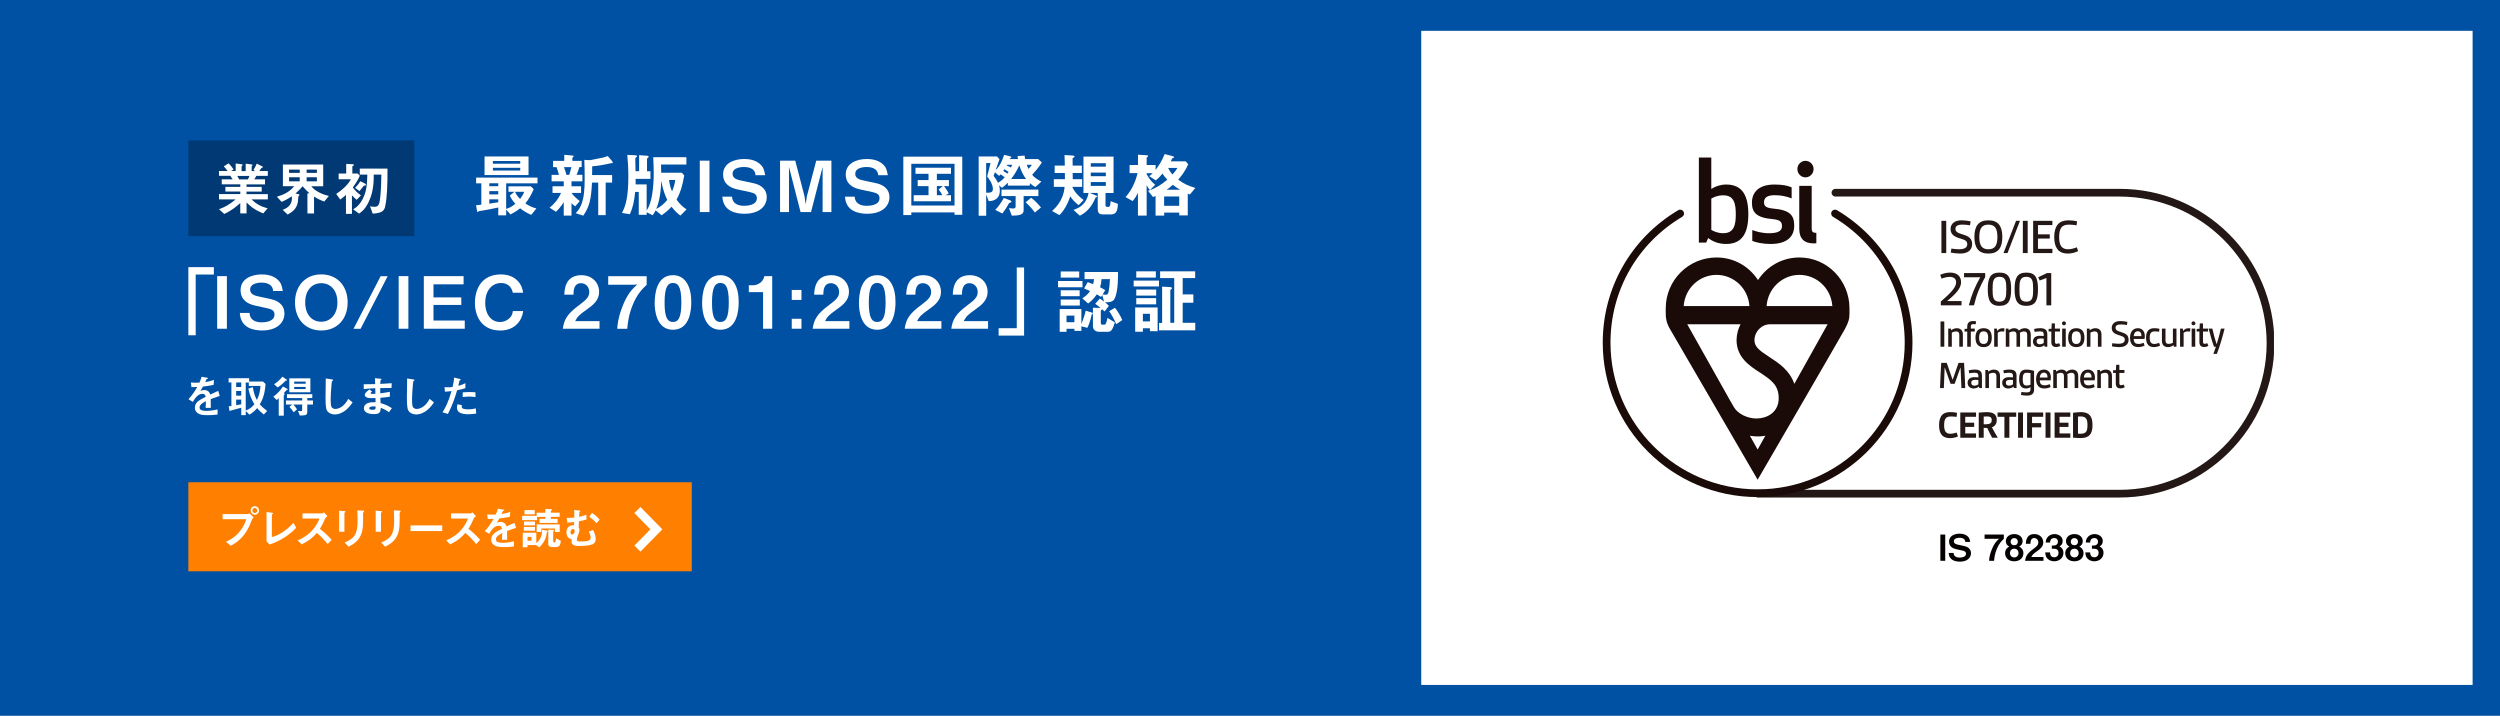 <svg width="730" height="209" viewBox="0 0 730 209" fill="none" xmlns="http://www.w3.org/2000/svg">
<rect x="0" y="0" width="730" height="209" fill="#808080" stroke="none"/>
<g clip-path="url(#clip0_16_1001)">
<rect width="730" height="209" fill="white"/>
<rect width="730" height="209" fill="#0051A4"/>
<path d="M55 140.82H202V166.82H55V140.82Z" fill="#FF7F00"/>
<g clip-path="url(#clip1_16_1001)">
<path d="M73.54 151.79C73.05 153.1 72.49 154.58 71.25 156.18C69.86 157.99 68.3 158.86 67.4 159.35L65.98 158.21C66.86 157.81 68.71 156.95 70.3 154.8C71.29 153.47 71.69 152.29 71.92 151.61H65V150.1H72.36C72.52 150.1 72.66 150 72.79 149.89L74.08 151.06C73.87 151.24 73.68 151.44 73.55 151.78L73.54 151.79ZM74.41 150.31C73.75 150.31 73.2 149.75 73.2 149.06C73.2 148.37 73.73 147.82 74.41 147.82C75.09 147.82 75.63 148.38 75.63 149.06C75.63 149.74 75.08 150.31 74.41 150.31ZM74.41 148.33C74.03 148.33 73.7 148.64 73.7 149.06C73.7 149.48 74.05 149.8 74.41 149.8C74.77 149.8 75.12 149.5 75.12 149.06C75.12 148.64 74.8 148.33 74.41 148.33Z" fill="white"/>
<path d="M78.71 159L77.83 158.1V149.51L79.38 149.71C79.47 149.72 79.73 149.76 79.73 149.89C79.73 149.94 79.72 149.97 79.6 150.07C79.41 150.23 79.39 150.24 79.39 150.29V156.82C79.91 156.69 80.96 156.43 82.59 155.35C84.12 154.32 85.14 153.26 85.7 152.67L86.49 154.1C84.53 156.28 81.46 158.12 78.72 159H78.71Z" fill="white"/>
<path d="M95.68 158.87C94.5 157.41 93.57 156.48 92.51 155.62C91.47 156.78 90.51 157.77 88.06 158.96L86.92 157.78C87.77 157.42 89.42 156.73 91.07 154.97C92.47 153.47 92.98 152.16 93.28 151.42H88.33V149.91H93.93C94.18 149.91 94.37 149.78 94.61 149.62L95.61 150.72C95.35 150.9 95.06 151.12 94.91 151.5C94.47 152.54 94.22 153.14 93.4 154.41C94.66 155.36 95.78 156.46 96.85 157.62L95.69 158.85L95.68 158.87Z" fill="white"/>
<path d="M100.78 149.57C100.58 149.71 100.57 149.73 100.57 149.77V155.26H99.02V149.12L100.57 149.25C100.67 149.26 100.91 149.28 100.91 149.39C100.91 149.45 100.83 149.52 100.78 149.57ZM106.18 149.48C106.01 149.65 106.01 149.69 106.01 150.05C106 150.17 106.02 150.75 106.02 150.88C106.02 153.42 105.99 154.44 105.58 155.7C104.81 158 103.12 158.96 101.77 159.65L100.64 158.39C103.31 157.34 104.42 156.1 104.42 152.18C104.42 151.87 104.39 150.06 104.33 149.02L105.99 149.11C106.05 149.11 106.32 149.12 106.32 149.28C106.32 149.32 106.31 149.37 106.18 149.47V149.48Z" fill="white"/>
<path d="M111.46 149.57C111.26 149.71 111.25 149.73 111.25 149.77V155.26H109.7V149.12L111.25 149.25C111.35 149.26 111.59 149.28 111.59 149.39C111.59 149.45 111.51 149.52 111.46 149.57ZM116.86 149.48C116.69 149.65 116.69 149.69 116.69 150.05C116.68 150.17 116.7 150.75 116.7 150.88C116.7 153.42 116.67 154.44 116.26 155.7C115.49 158 113.8 158.96 112.45 159.65L111.32 158.39C113.99 157.34 115.1 156.1 115.1 152.18C115.1 151.87 115.07 150.06 115.01 149.02L116.67 149.11C116.73 149.11 117 149.12 117 149.28C117 149.32 116.99 149.37 116.86 149.47V149.48Z" fill="white"/>
<path d="M119.89 155.07V153.42H129.13V155.07H119.89Z" fill="white"/>
<path d="M139.05 158.87C137.87 157.41 136.94 156.48 135.88 155.62C134.84 156.78 133.88 157.77 131.43 158.96L130.29 157.78C131.13 157.42 132.79 156.73 134.44 154.97C135.84 153.47 136.35 152.16 136.65 151.42H131.7V149.91H137.3C137.55 149.91 137.74 149.78 137.98 149.62L138.98 150.72C138.72 150.9 138.43 151.12 138.28 151.5C137.84 152.54 137.59 153.14 136.77 154.41C138.03 155.36 139.15 156.46 140.22 157.62L139.06 158.85L139.05 158.87Z" fill="white"/>
<path d="M148.06 155.05C148.06 155.56 148.09 157.17 148.09 157.61H146.58C146.62 156.87 146.63 156.23 146.65 155.66C146.16 155.91 144.8 156.58 144.8 157.49C144.8 158.34 145.8 158.5 146.75 158.5C147.87 158.5 148.97 158.33 150.07 158.08V159.55C148.83 159.75 147.39 159.75 146.98 159.75C146.25 159.75 144.74 159.75 143.92 158.88C143.43 158.36 143.43 157.79 143.43 157.61C143.43 156 144.63 155.39 146.58 154.39C146.5 154 146.35 153.53 145.59 153.53C144.32 153.53 143.54 154.71 142.82 155.88L141.55 155.09C142.58 153.98 143.23 153.06 144.11 151.51C143.37 151.55 142.97 151.56 142.42 151.56L142.26 150.21C143.04 150.27 143.61 150.3 144.74 150.26C145.07 149.56 145.23 149.1 145.39 148.53L147.01 148.82C147.01 148.82 147.27 148.86 147.27 148.95C147.27 149.03 147.22 149.07 147.14 149.09C147.11 149.1 146.85 149.22 146.84 149.22C146.83 149.23 146.5 149.96 146.44 150.1C147.64 149.91 148.22 149.74 148.99 149.44L148.9 150.9C147.73 151.17 146.66 151.29 145.79 151.39C145.37 152.16 145.27 152.34 145.05 152.68C145.22 152.6 145.61 152.41 146.17 152.41C147.07 152.41 147.64 152.87 147.94 153.72C149.46 153.01 149.63 152.93 150.24 152.65L150.68 154.13C149.65 154.46 149.03 154.68 148.07 155.04L148.06 155.05Z" fill="white"/>
<path d="M160.86 150.93V151.5H162.82V152.7H157.53V151.5H159.25V150.93H156.83V151.88H152.46V150.61H156.7V149.71H159.25V148.61L160.75 148.67C160.93 148.68 161.19 148.68 161.19 148.81C161.19 148.89 161.14 148.94 161.1 148.98C160.88 149.16 160.87 149.16 160.87 149.23V149.7H163.42V150.92H160.87L160.86 150.93ZM159.82 155.27C159.73 155.3 159.69 155.32 159.68 155.37C159.67 155.41 159.6 155.92 159.59 156.01C159.28 158.05 157.95 159.42 157.44 159.86L156.58 159.16H154.03V159.81H152.64V155.56H156.6V158.55C157.02 158.28 157.35 157.89 157.63 157.46C158.19 156.6 158.31 155.51 158.29 154.69L159.79 154.96C159.92 154.99 160 154.99 160 155.12C160 155.21 159.92 155.24 159.82 155.28V155.27ZM152.96 154.97V153.87H156.22V154.97H152.96ZM153 153.41V152.29H156.22V153.41H153ZM153.16 150.19V148.94H156.15V150.19H153.16ZM155.21 156.76H154.04V157.89H155.21V156.76ZM162.04 155.32V154.31H158.09V155.34H156.71V153.13H163.43V155.33H162.04V155.32ZM162.48 159.75H161.15C160.75 159.75 160.54 159.63 160.32 159.45C160.11 159.28 160.09 158.98 160.09 158.6V154.65L161.36 154.7C161.63 154.71 161.79 154.74 161.79 154.84C161.79 154.94 161.72 155.01 161.67 155.06C161.57 155.14 161.54 155.19 161.54 155.24V157.8C161.54 158.24 161.6 158.4 161.87 158.4C162.08 158.4 162.17 158.28 162.23 158.05C162.31 157.82 162.35 157.4 162.37 157.18L163.76 157.91C163.7 158.57 163.6 159.74 162.47 159.74L162.48 159.75Z" fill="white"/>
<path d="M172.85 158.99C171.87 159.35 170.24 159.43 169.31 159.43C168.6 159.43 166.87 159.43 166.87 158.21C166.87 158.07 166.94 157.65 166.96 157.47C166.6 157.39 165.41 157.14 165.41 155.47C165.41 153.4 167.05 153.36 167.59 153.35C167.65 153 167.65 152.63 167.64 152.43C167.11 152.49 166.46 152.59 165.66 152.61L165.47 151.22C166.5 151.23 167 151.19 167.71 151.13C167.72 149.96 167.68 149.36 167.65 148.91L169.11 149.07C169.4 149.1 169.46 149.12 169.46 149.24C169.46 149.32 169.4 149.33 169.32 149.38C169.24 149.43 169.2 149.48 169.18 149.54L169.1 150.93C170.15 150.7 170.65 150.53 171.24 150.29V151.71C170.41 151.96 169.65 152.1 169.04 152.22C169.03 152.62 169 153.42 168.98 154.07C169.1 154.23 169.21 154.38 169.21 154.69C169.21 155.11 169.03 155.61 168.83 156.12C168.6 156.77 168.44 157.22 168.44 157.6C168.44 157.98 168.64 158.12 169.52 158.12C172.06 158.12 172.48 157.68 172.48 156.99C172.48 156.78 172.43 156.16 171.91 155.22L173.17 154.78C173.94 156.13 173.95 157.25 173.95 157.33C173.95 158.59 173.09 158.92 172.85 159.01V158.99ZM167.32 154.47C166.97 154.47 166.57 154.9 166.57 155.44C166.57 155.98 166.95 156.06 167.1 156.06C167.49 156.06 167.81 155.53 167.81 155.01C167.81 154.65 167.55 154.46 167.32 154.46V154.47ZM174.18 152.77C173.58 152.07 173.11 151.63 172.07 150.9L172.86 149.76C173.76 150.36 174.42 150.94 175.11 151.74L174.17 152.78L174.18 152.77Z" fill="white"/>
</g>
<path d="M187 149.82L191.659 154.566L187 159.311" stroke="white" stroke-width="2.5" stroke-miterlimit="10" stroke-linecap="square"/>
<rect x="415" y="9" width="307" height="191" fill="white"/>
<g clip-path="url(#clip2_16_1001)">
<path d="M571.722 127.454C571.089 127.74 570.206 127.936 569.377 127.936C568.401 127.936 567.481 127.662 566.907 126.895C566.424 126.255 566.206 125.326 566.206 124.135C566.206 122.762 566.518 121.755 567.147 121.112C567.768 120.493 568.619 120.332 569.548 120.332C570.203 120.332 570.871 120.412 571.444 120.527L571.341 121.73C570.892 121.662 570.263 121.615 569.686 121.615C569.109 121.615 568.526 121.705 568.192 122.097C567.802 122.544 567.687 123.253 567.687 124.135C567.687 124.881 567.768 125.509 568.033 125.956C568.354 126.482 568.906 126.656 569.514 126.656C570.122 126.656 570.789 126.485 571.341 126.311L571.722 127.457V127.454Z" fill="#231815"/>
<path d="M572.408 127.821V120.447H577.004V121.705H573.855V123.424H576.461V124.66H573.855V126.562H577.004V127.821H572.408Z" fill="#231815"/>
<path d="M581.7 127.821C581.173 126.848 580.711 125.932 580.275 124.971C579.954 124.971 579.517 124.959 579.24 124.937V127.821H577.793V120.493C578.494 120.412 579.411 120.344 580.125 120.344C581.641 120.344 583.056 120.711 583.056 122.622C583.056 123.654 582.632 124.409 581.644 124.775C582.068 125.646 582.723 126.767 583.368 127.821H581.703H581.7ZM579.243 123.893C579.898 123.893 580.425 123.893 580.805 123.778C581.332 123.629 581.588 123.309 581.588 122.644C581.588 121.761 580.955 121.603 580.244 121.603C579.91 121.603 579.555 121.615 579.243 121.637V123.893Z" fill="#231815"/>
<path d="M585.286 127.821V121.705H583.287V120.447H588.731V121.705H586.733V127.821H585.286Z" fill="#231815"/>
<path d="M589.271 127.821V120.447H590.717V127.821H589.271Z" fill="#231815"/>
<path d="M591.912 127.821V120.447H596.611V121.705H593.359V123.548H596.046V124.785H593.359V127.818H591.912V127.821Z" fill="#231815"/>
<path d="M597.297 127.821V120.447H598.744V127.821H597.297Z" fill="#231815"/>
<path d="M599.941 127.821V120.447H604.537V121.705H601.388V123.424H603.994V124.66H601.388V126.562H604.537V127.821H599.941Z" fill="#231815"/>
<path d="M605.326 120.537C606.084 120.422 606.944 120.341 607.636 120.341C610.14 120.341 611.013 121.646 611.013 124.12C611.013 126.593 610.14 127.911 607.636 127.911C606.947 127.911 606.087 127.877 605.326 127.796V120.537ZM606.773 126.628C607.085 126.649 607.244 126.649 607.509 126.649C609.139 126.649 609.542 125.95 609.542 124.12C609.542 122.392 609.139 121.599 607.509 121.599C607.244 121.599 607.016 121.612 606.773 121.634V126.624V126.628Z" fill="#231815"/>
<path d="M566.895 73.897V64.481H568.304V73.897H566.895Z" fill="#231815"/>
<path d="M569.801 72.58C570.344 72.667 571.21 72.785 572.03 72.785C572.851 72.785 573.614 72.667 574.042 72.26C574.291 72.026 574.438 71.703 574.438 71.293C574.438 70.373 573.867 70.066 572.236 69.581C570.609 69.112 569.567 68.44 569.567 66.846C569.567 66.057 569.904 65.413 570.478 64.975C571.123 64.478 571.943 64.332 572.81 64.332C573.677 64.332 574.6 64.462 575.423 64.624L575.245 65.793C574.687 65.69 573.836 65.587 573.059 65.587C572.414 65.587 571.797 65.659 571.432 65.923C571.139 66.144 570.992 66.42 570.992 66.799C570.992 67.766 571.74 68.042 573.296 68.512C574.821 68.978 575.863 69.624 575.863 71.274C575.863 72.151 575.526 72.869 574.909 73.35C574.247 73.876 573.309 74.037 572.311 74.037C571.388 74.037 570.434 73.906 569.626 73.76L569.804 72.576L569.801 72.58Z" fill="#231815"/>
<path d="M576.524 69.189C576.524 66.001 577.74 64.335 580.602 64.335C583.465 64.335 584.681 66.001 584.681 69.189C584.681 72.377 583.462 74.043 580.602 74.043C577.743 74.043 576.524 72.377 576.524 69.189ZM583.243 69.189C583.243 66.703 582.495 65.59 580.602 65.59C578.709 65.59 577.961 66.703 577.961 69.189C577.961 71.675 578.709 72.788 580.602 72.788C582.495 72.788 583.243 71.675 583.243 69.189Z" fill="#231815"/>
<path d="M585.021 73.897L588.688 64.481H589.832L586.193 73.897H585.018H585.021Z" fill="#231815"/>
<path d="M590.671 73.897V64.481H592.08V73.897H590.671Z" fill="#231815"/>
<path d="M593.68 73.897V64.481H599.299V65.724H595.086V68.431H598.535V69.658H595.086V72.657H599.299V73.9H593.68V73.897Z" fill="#231815"/>
<path d="M606.813 73.325C606.006 73.736 604.861 74.043 603.792 74.043C602.576 74.043 601.416 73.677 600.711 72.698C600.125 71.893 599.832 70.724 599.832 69.189C599.832 67.551 600.2 66.352 600.873 65.534C601.65 64.615 602.797 64.335 604.041 64.335C604.877 64.335 605.759 64.453 606.492 64.612L606.361 65.796C605.775 65.677 604.893 65.59 604.132 65.59C603.237 65.59 602.417 65.78 601.918 66.439C601.463 67.054 601.272 67.959 601.272 69.189C601.272 70.33 601.419 71.206 601.815 71.821C602.27 72.539 603.031 72.788 603.854 72.788C604.765 72.788 605.644 72.524 606.424 72.216L606.82 73.329L606.813 73.325Z" fill="#231815"/>
<path d="M566.72 89.159V88.046C569.333 85.781 571.195 84.01 571.195 82.446C571.195 81.275 570.316 80.852 569.33 80.852C568.51 80.852 567.556 81.116 566.939 81.365L566.543 80.252C567.275 79.901 568.376 79.594 569.433 79.594C571.326 79.594 572.632 80.544 572.632 82.4C572.632 84.448 570.565 86.216 568.554 87.913H572.766V89.156H566.72V89.159Z" fill="#231815"/>
<path d="M574.893 89.159C575.716 86.001 576.726 83.661 578.223 80.97H573.499V79.743H579.676V80.899C578.179 83.574 577.166 85.914 576.405 89.162H574.893V89.159Z" fill="#231815"/>
<path d="M580.428 84.451C580.428 81.293 581.089 79.597 583.848 79.597C586.608 79.597 587.253 81.293 587.253 84.451C587.253 87.608 586.592 89.305 583.848 89.305C581.104 89.305 580.428 87.593 580.428 84.451ZM585.841 84.451C585.841 82.213 585.71 80.824 583.845 80.824C581.98 80.824 581.834 82.213 581.834 84.451C581.834 86.688 581.952 88.093 583.845 88.093C585.738 88.093 585.841 86.676 585.841 84.451Z" fill="#231815"/>
<path d="M588.264 84.451C588.264 81.293 588.925 79.597 591.684 79.597C594.444 79.597 595.089 81.293 595.089 84.451C595.089 87.608 594.428 89.305 591.684 89.305C588.94 89.305 588.264 87.593 588.264 84.451ZM593.677 84.451C593.677 82.213 593.546 80.824 591.681 80.824C589.816 80.824 589.67 82.213 589.67 84.451C589.67 86.688 589.788 88.093 591.681 88.093C593.574 88.093 593.677 86.676 593.677 84.451Z" fill="#231815"/>
<path d="M597.553 89.159V81.16L595.585 81.906L595.161 80.955L597.687 79.743H598.962V89.159H597.553Z" fill="#231815"/>
<path d="M566.63 101.241V93.867H567.734V101.241H566.63Z" fill="#231815"/>
<path d="M572.112 101.241V97.773C572.112 97.099 571.803 96.776 571.217 96.776C570.724 96.776 570.287 96.937 569.929 97.108V101.241H568.884V95.952H569.654L569.745 96.434C570.16 96.114 570.733 95.837 571.354 95.837C572.561 95.837 573.159 96.558 573.159 97.68V101.241H572.115H572.112Z" fill="#231815"/>
<path d="M574.431 101.241V96.81H573.649V96.042L574.431 95.996V95.424C574.431 94.827 574.581 94.417 574.843 94.153C575.164 93.845 575.635 93.752 576.199 93.752C576.452 93.752 576.726 93.774 576.982 93.798L576.926 94.669C576.661 94.647 576.421 94.647 576.212 94.647C575.938 94.647 575.741 94.681 575.638 94.83C575.51 94.967 575.476 95.184 575.476 95.517V95.952H576.636V96.81H575.476V101.241H574.431Z" fill="#231815"/>
<path d="M579.221 101.356C578.473 101.356 577.933 101.151 577.543 100.772C577.051 100.303 576.842 99.535 576.842 98.597C576.842 97.658 577.048 96.891 577.543 96.421C577.933 96.042 578.473 95.837 579.221 95.837C579.969 95.837 580.509 96.042 580.898 96.421C581.391 96.891 581.6 97.658 581.6 98.597C581.6 99.535 581.394 100.303 580.898 100.772C580.509 101.151 579.966 101.356 579.221 101.356ZM580.543 98.597C580.543 97.957 580.44 97.428 580.163 97.121C579.957 96.881 579.636 96.754 579.221 96.754C578.806 96.754 578.485 96.881 578.279 97.121C578.002 97.431 577.899 97.957 577.899 98.597C577.899 99.237 578.002 99.775 578.279 100.073C578.485 100.312 578.806 100.44 579.221 100.44C579.636 100.44 579.944 100.303 580.163 100.073C580.437 99.775 580.543 99.249 580.543 98.597Z" fill="#231815"/>
<path d="M582.299 101.241V95.952H583.081L583.218 96.605H583.265C583.68 96.008 584.173 95.85 584.84 95.85C584.968 95.85 585.092 95.85 585.298 95.871L585.23 96.822C585.024 96.788 584.815 96.776 584.597 96.776C584.148 96.776 583.702 96.878 583.343 97.176V101.241H582.299Z" fill="#231815"/>
<path d="M591.937 101.241V97.736C591.937 97.071 591.616 96.776 591.029 96.776C590.627 96.776 590.203 96.912 589.801 97.142C589.835 97.347 589.857 97.59 589.857 97.795V101.241H588.812V97.736C588.812 97.071 588.504 96.776 587.917 96.776C587.493 96.776 587.125 96.891 586.736 97.096V101.241H585.691V95.952H586.461L586.552 96.434C586.932 96.148 587.471 95.837 588.148 95.837C588.781 95.837 589.252 96.076 589.526 96.511C589.985 96.132 590.549 95.837 591.182 95.837C592.364 95.837 592.984 96.49 592.984 97.782V101.241H591.94H591.937Z" fill="#231815"/>
<path d="M597.047 101.241L596.932 100.794C596.53 101.148 595.978 101.353 595.382 101.353C594.291 101.353 593.624 100.632 593.624 99.694C593.624 99.225 593.808 98.755 594.185 98.457C594.54 98.171 595.046 98.056 595.61 98.056C595.978 98.056 596.402 98.078 596.77 98.103V97.655C596.77 97.335 596.689 97.13 596.552 96.99C596.355 96.807 596.034 96.76 595.61 96.76C595.092 96.76 594.459 96.85 594.116 96.931L593.954 96.061C594.413 95.924 595.092 95.831 595.7 95.831C596.368 95.831 596.916 95.921 597.297 96.244C597.63 96.521 597.814 96.956 597.814 97.596V101.238H597.044L597.047 101.241ZM596.77 98.87C596.505 98.848 596.149 98.836 595.828 98.836C595.058 98.836 594.69 99.109 594.69 99.694C594.69 100.197 595.024 100.53 595.597 100.53C596.022 100.53 596.458 100.381 596.77 100.141V98.87Z" fill="#231815"/>
<path d="M601.619 101.011C601.263 101.195 600.802 101.331 600.343 101.331C599.483 101.331 598.987 100.85 598.987 99.889V96.81H598.195V96.042L599.021 95.996L599.102 94.439H600.035V95.949H601.516V96.807H600.035V99.728C600.035 100.116 600.103 100.393 600.505 100.393C600.758 100.393 600.998 100.325 601.276 100.197L601.622 101.011H601.619Z" fill="#231815"/>
<path d="M602.672 93.833C602.994 93.833 603.259 94.097 603.259 94.417C603.259 94.737 602.994 94.989 602.672 94.989C602.351 94.989 602.099 94.737 602.099 94.417C602.099 94.097 602.351 93.833 602.672 93.833ZM602.155 101.241V95.952H603.199V101.241H602.155Z" fill="#231815"/>
<path d="M606.28 101.356C605.532 101.356 604.992 101.151 604.603 100.772C604.11 100.303 603.901 99.535 603.901 98.597C603.901 97.658 604.107 96.891 604.603 96.421C604.992 96.042 605.532 95.837 606.28 95.837C607.028 95.837 607.568 96.042 607.958 96.421C608.45 96.891 608.659 97.658 608.659 98.597C608.659 99.535 608.453 100.303 607.958 100.772C607.568 101.151 607.025 101.356 606.28 101.356ZM607.602 98.597C607.602 97.957 607.499 97.428 607.222 97.121C607.016 96.881 606.695 96.754 606.28 96.754C605.865 96.754 605.544 96.881 605.338 97.121C605.061 97.431 604.958 97.957 604.958 98.597C604.958 99.237 605.061 99.775 605.338 100.073C605.544 100.312 605.865 100.44 606.28 100.44C606.695 100.44 607.004 100.303 607.222 100.073C607.496 99.775 607.602 99.249 607.602 98.597Z" fill="#231815"/>
<path d="M612.585 101.241V97.773C612.585 97.099 612.276 96.776 611.69 96.776C611.197 96.776 610.761 96.937 610.402 97.108V101.241H609.358V95.952H610.128L610.218 96.434C610.633 96.114 611.207 95.837 611.827 95.837C613.034 95.837 613.633 96.558 613.633 97.68V101.241H612.588H612.585Z" fill="#231815"/>
<path d="M616.81 100.213C617.234 100.281 617.914 100.374 618.556 100.374C619.199 100.374 619.797 100.281 620.131 99.961C620.327 99.778 620.44 99.526 620.44 99.206C620.44 98.485 619.991 98.246 618.715 97.866C617.44 97.5 616.623 96.975 616.623 95.725C616.623 95.107 616.888 94.603 617.334 94.258C617.839 93.87 618.485 93.755 619.161 93.755C619.838 93.755 620.561 93.858 621.207 93.985L621.07 94.902C620.633 94.821 619.966 94.74 619.358 94.74C618.853 94.74 618.369 94.796 618.082 95.004C617.852 95.175 617.736 95.393 617.736 95.691C617.736 96.446 618.322 96.664 619.538 97.031C620.733 97.397 621.55 97.901 621.55 99.193C621.55 99.88 621.285 100.443 620.801 100.819C620.284 101.232 619.551 101.356 618.768 101.356C618.045 101.356 617.297 101.254 616.667 101.139L616.804 100.213H616.81Z" fill="#231815"/>
<path d="M626.208 100.934C625.737 101.151 625.058 101.356 624.369 101.356C622.806 101.356 621.968 100.384 621.968 98.631C621.968 97.177 622.635 95.837 624.253 95.837C625.541 95.837 626.286 96.754 626.286 98.174C626.286 98.46 626.252 98.746 626.205 98.976H623.021C623.043 99.445 623.159 99.824 623.377 100.064C623.617 100.328 623.997 100.43 624.434 100.43C624.986 100.43 625.525 100.281 625.962 100.098L626.202 100.934H626.208ZM625.301 98.152C625.301 97.363 625.07 96.732 624.222 96.732C623.452 96.732 623.084 97.419 623.04 98.152H625.304H625.301Z" fill="#231815"/>
<path d="M630.745 100.934C630.262 101.164 629.585 101.356 628.93 101.356C627.54 101.356 626.645 100.579 626.645 98.618C626.645 96.375 627.783 95.837 629.08 95.837C629.598 95.837 630.115 95.893 630.552 95.999L630.461 96.869C630.081 96.813 629.657 96.766 629.255 96.766C628.232 96.766 627.705 97.167 627.705 98.6C627.705 99.883 628.141 100.433 629.036 100.433C629.554 100.433 630.037 100.284 630.461 100.101L630.748 100.937L630.745 100.934Z" fill="#231815"/>
<path d="M634.764 101.241L634.683 100.794C634.272 101.105 633.707 101.366 633.074 101.366C631.88 101.366 631.281 100.645 631.281 99.523V95.949H632.326V99.417C632.326 100.138 632.638 100.415 633.255 100.415C633.679 100.415 634.094 100.3 634.484 100.116V95.949H635.528V101.238H634.758L634.764 101.241Z" fill="#231815"/>
<path d="M636.576 101.241V95.952H637.359L637.496 96.605H637.543C637.957 96.008 638.45 95.85 639.117 95.85C639.245 95.85 639.37 95.85 639.576 95.871L639.507 96.822C639.301 96.788 639.092 96.776 638.874 96.776C638.425 96.776 637.979 96.878 637.62 97.176V101.241H636.576Z" fill="#231815"/>
<path d="M640.483 93.833C640.804 93.833 641.069 94.097 641.069 94.417C641.069 94.737 640.804 94.989 640.483 94.989C640.162 94.989 639.909 94.737 639.909 94.417C639.909 94.097 640.162 93.833 640.483 93.833ZM639.965 101.241V95.952H641.01V101.241H639.965Z" fill="#231815"/>
<path d="M644.858 101.011C644.502 101.195 644.041 101.331 643.582 101.331C642.722 101.331 642.226 100.85 642.226 99.889V96.81H641.434V96.042L642.26 95.996L642.341 94.439H643.274V95.949H644.755V96.807H643.274V99.728C643.274 100.116 643.342 100.393 643.745 100.393C643.997 100.393 644.237 100.325 644.515 100.197L644.861 101.011H644.858Z" fill="#231815"/>
<path d="M646.305 103.327C646.616 102.512 646.866 101.791 647.05 101.241H646.489C645.949 99.775 645.397 97.851 644.914 95.952H646.005C646.361 97.509 646.751 98.998 647.212 100.418H647.293C647.717 99.134 648.166 97.475 648.509 95.952H649.579C648.992 98.401 648.154 101.185 647.327 103.327H646.305Z" fill="#231815"/>
<path d="M572.732 113.324C572.673 111.354 572.582 109.327 572.489 107.382H572.433L570.755 112.078H569.573L567.896 107.382H567.84C567.749 109.327 567.656 111.357 567.6 113.324H566.486C566.568 110.872 566.692 108.411 566.833 105.949H568.442L570.141 110.838H570.197L571.896 105.949H573.505C573.643 108.411 573.77 110.872 573.851 113.324H572.738H572.732Z" fill="#231815"/>
<path d="M577.958 113.324L577.843 112.876C577.441 113.23 576.889 113.436 576.293 113.436C575.202 113.436 574.534 112.715 574.534 111.776C574.534 111.307 574.718 110.838 575.096 110.539C575.451 110.253 575.956 110.138 576.521 110.138C576.889 110.138 577.313 110.16 577.681 110.185V109.738C577.681 109.417 577.6 109.212 577.462 109.072C577.266 108.889 576.945 108.843 576.521 108.843C576.003 108.843 575.37 108.933 575.027 109.013L574.865 108.143C575.323 108.007 576.003 107.913 576.611 107.913C577.278 107.913 577.827 108.003 578.208 108.324C578.541 108.6 578.725 109.032 578.725 109.675V113.318H577.955L577.958 113.324ZM577.681 110.953C577.416 110.931 577.06 110.918 576.739 110.918C575.969 110.918 575.601 111.195 575.601 111.776C575.601 112.28 575.934 112.612 576.508 112.612C576.932 112.612 577.369 112.463 577.681 112.224V110.953Z" fill="#231815"/>
<path d="M582.953 113.324V109.853C582.953 109.178 582.645 108.855 582.058 108.855C581.566 108.855 581.129 109.017 580.771 109.187V113.321H579.726V108.031H580.496L580.587 108.513C581.001 108.193 581.575 107.92 582.196 107.92C583.402 107.92 584.001 108.641 584.001 109.762V113.324H582.956H582.953Z" fill="#231815"/>
<path d="M588.064 113.324L587.949 112.876C587.546 113.23 586.994 113.436 586.399 113.436C585.308 113.436 584.64 112.715 584.64 111.776C584.64 111.307 584.824 110.838 585.202 110.539C585.557 110.253 586.062 110.138 586.627 110.138C586.994 110.138 587.419 110.16 587.786 110.185V109.738C587.786 109.417 587.705 109.212 587.568 109.072C587.372 108.889 587.051 108.843 586.627 108.843C586.109 108.843 585.476 108.933 585.133 109.013L584.971 108.143C585.429 108.007 586.109 107.913 586.717 107.913C587.384 107.913 587.933 108.003 588.313 108.324C588.647 108.6 588.831 109.032 588.831 109.675V113.318H588.061L588.064 113.324ZM587.786 110.953C587.521 110.931 587.166 110.918 586.845 110.918C586.075 110.918 585.707 111.195 585.707 111.776C585.707 112.28 586.04 112.612 586.614 112.612C587.038 112.612 587.475 112.463 587.786 112.224V110.953Z" fill="#231815"/>
<path d="M592.9 113.029C592.532 113.28 592.083 113.439 591.637 113.439C590.131 113.439 589.583 112.466 589.583 110.726C589.583 108.746 590.203 107.92 591.672 107.92C592.464 107.92 593.371 108.09 593.948 108.286V113.805C593.948 114.377 593.764 114.778 593.465 115.064C593.075 115.418 592.464 115.521 591.834 115.521C591.238 115.521 590.618 115.428 590.122 115.337L590.259 114.446C590.64 114.502 591.188 114.582 591.684 114.582C592.108 114.582 592.501 114.536 592.694 114.343C592.832 114.194 592.9 113.976 592.9 113.69V113.025V113.029ZM592.9 108.951C592.588 108.895 592.155 108.849 591.775 108.849C590.867 108.849 590.636 109.467 590.636 110.738C590.636 111.928 590.877 112.581 591.762 112.581C592.152 112.581 592.554 112.5 592.9 112.329V108.951Z" fill="#231815"/>
<path d="M598.781 113.016C598.31 113.234 597.63 113.439 596.941 113.439C595.379 113.439 594.54 112.466 594.54 110.713C594.54 109.259 595.208 107.92 596.826 107.92C598.114 107.92 598.859 108.836 598.859 110.256C598.859 110.542 598.825 110.828 598.778 111.058H595.594C595.616 111.528 595.732 111.907 595.95 112.146C596.193 112.41 596.57 112.513 597.007 112.513C597.559 112.513 598.098 112.363 598.535 112.18L598.775 113.016H598.781ZM597.874 110.235C597.874 109.445 597.643 108.815 596.795 108.815C596.025 108.815 595.657 109.501 595.613 110.235H597.877H597.874Z" fill="#231815"/>
<path d="M605.797 113.324V109.818C605.797 109.153 605.476 108.855 604.889 108.855C604.487 108.855 604.063 108.992 603.661 109.222C603.695 109.427 603.717 109.669 603.717 109.874V113.321H602.672V109.815C602.672 109.15 602.364 108.852 601.777 108.852C601.353 108.852 600.985 108.967 600.596 109.172V113.318H599.551V108.028H600.321L600.412 108.51C600.792 108.224 601.332 107.917 602.008 107.917C602.641 107.917 603.112 108.156 603.386 108.591C603.845 108.212 604.409 107.917 605.042 107.917C606.224 107.917 606.844 108.569 606.844 109.862V113.321H605.8L605.797 113.324Z" fill="#231815"/>
<path d="M611.643 113.016C611.173 113.234 610.493 113.439 609.804 113.439C608.241 113.439 607.403 112.466 607.403 110.713C607.403 109.259 608.07 107.92 609.688 107.92C610.976 107.92 611.721 108.836 611.721 110.256C611.721 110.542 611.687 110.828 611.64 111.058H608.457C608.478 111.528 608.594 111.907 608.812 112.146C609.055 112.41 609.433 112.513 609.869 112.513C610.421 112.513 610.961 112.363 611.397 112.18L611.637 113.016H611.643ZM610.736 110.235C610.736 109.445 610.505 108.815 609.657 108.815C608.887 108.815 608.519 109.501 608.475 110.235H610.739H610.736Z" fill="#231815"/>
<path d="M615.641 113.324V109.853C615.641 109.178 615.332 108.855 614.746 108.855C614.253 108.855 613.817 109.017 613.458 109.187V113.321H612.414V108.031H613.184L613.274 108.513C613.689 108.193 614.263 107.92 614.883 107.92C616.09 107.92 616.689 108.641 616.689 109.762V113.324H615.644H615.641Z" fill="#231815"/>
<path d="M620.44 113.097C620.084 113.28 619.623 113.417 619.164 113.417C618.304 113.417 617.808 112.935 617.808 111.975V108.895H617.016V108.128L617.842 108.081L617.923 106.524H618.856V108.035H620.337V108.892H618.856V111.81C618.856 112.199 618.924 112.475 619.326 112.475C619.579 112.475 619.819 112.407 620.097 112.28L620.443 113.094L620.44 113.097Z" fill="#231815"/>
<path d="M618.904 145.281H513.336C512.712 145.281 512.204 144.777 512.204 144.153C512.204 143.528 512.709 143.025 513.336 143.025H618.901C642.589 143.025 661.859 123.82 661.859 100.211C661.859 76.602 642.589 57.397 618.901 57.397H535.949C535.325 57.397 534.817 56.894 534.817 56.269C534.817 55.644 535.322 55.141 535.949 55.141H618.904C643.836 55.141 664.123 75.359 664.123 100.208C664.123 125.056 643.84 145.275 618.904 145.275V145.281Z" fill="#231815"/>
<path d="M515.851 89.376C516.178 84.292 520.357 80.262 525.445 80.262C530.534 80.262 534.713 84.292 535.043 89.376H515.851ZM523.943 112.087C522.58 108.1 519.356 105.999 516.637 104.231C513.618 102.27 512.352 101.254 512.299 99.371C512.318 96.791 514.373 94.684 516.902 94.684H533.665L523.946 112.087H523.943ZM510.971 127.234C511.068 127.252 512.15 127.433 513.229 127.439C514.261 127.445 515.296 127.277 515.483 127.231L513.229 131.261L510.971 127.237V127.234ZM508.236 94.684C507.526 96.045 507.108 97.596 507.077 99.243H507.07C507.07 99.296 507.07 99.352 507.073 99.402V99.414C507.154 104.399 510.853 106.807 513.834 108.743C517.376 111.046 519.378 112.528 519.378 116.31C519.378 120.092 516.415 122.196 512.776 122.196C510.441 122.196 507.482 120.944 506.303 118.88L505.256 117.072L492.674 94.687H508.23L508.236 94.684ZM501.23 80.262C506.322 80.262 510.5 84.292 510.825 89.376H491.642C491.966 84.292 496.144 80.262 501.23 80.262ZM525.445 75.184C520.506 75.184 516.051 77.629 513.338 81.781C510.628 77.633 506.172 75.184 501.23 75.184C493.048 75.184 486.394 81.84 486.394 90.017C486.394 90.017 486.394 90.094 486.394 91.521C486.394 92.947 486.559 94.227 487.694 96.182C488.832 98.134 513.232 140.077 513.232 140.077C513.232 140.077 537.46 98.392 538.657 96.182C539.858 93.966 540.045 93.025 540.045 91.521V90.017C540.045 81.84 533.497 75.184 525.445 75.184Z" fill="#1A0B08"/>
<path d="M504.036 53.881C502.415 53.881 500.859 54.409 499.696 55.177V46H496.069V70.846H498.202L498.788 69.512C500.213 70.575 501.866 71.237 504.039 71.237C508.76 71.237 510.513 67.996 510.513 62.557C510.513 57.119 508.763 53.881 504.039 53.881M503.191 57.029C506.369 57.029 506.852 59.509 506.852 62.557C506.852 65.606 506.369 68.098 503.191 68.098C501.479 68.098 500.344 67.492 499.699 67.132V57.989C500.344 57.619 501.479 57.029 503.191 57.029ZM515.096 59.049C515.096 57.557 516.297 56.998 518.211 56.998C520.248 56.998 521.775 57.393 523.16 57.927V54.711C521.897 54.151 520.344 53.884 518.137 53.884C513.378 53.884 511.567 56.302 511.567 59.151C511.567 62.001 512.767 63.552 517.656 63.993C519.823 64.186 520.341 64.814 520.341 66.041C520.341 67.499 519.078 68.102 516.49 68.102C514.448 68.102 512.736 67.567 511.666 67.172V70.348C512.767 70.808 514.775 71.24 517.011 71.24C522.196 71.24 523.911 68.757 523.911 65.907C523.911 62.828 522.645 61.333 517.79 60.907C515.686 60.708 515.096 60.208 515.096 59.052M529.661 71.079C530.051 71.079 530.372 71.007 530.372 71.007V67.999C529.334 67.999 529.013 67.663 529.013 66.737V54.279H525.386V66.768C525.386 69.615 526.721 71.076 529.661 71.076M524.837 49.375C524.837 50.705 525.904 51.793 527.198 51.793C528.492 51.793 529.568 50.705 529.568 49.375C529.568 48.045 528.495 46.96 527.198 46.96C525.901 46.96 524.837 48.048 524.837 49.375Z" fill="#1A0B08"/>
<path d="M513.219 145.146C488.287 145.146 468 124.931 468 100.079C468 84.069 476.235 69.599 490.03 61.38C490.566 61.06 491.258 61.234 491.579 61.768C491.901 62.303 491.726 62.993 491.19 63.313C478.084 71.125 470.261 84.867 470.261 100.079C470.261 123.688 489.531 142.893 513.219 142.893C536.908 142.893 556.178 123.688 556.178 100.079C556.178 84.867 548.354 71.125 535.249 63.313C534.713 62.993 534.538 62.303 534.859 61.768C535.18 61.234 535.873 61.06 536.409 61.38C550.204 69.599 558.439 84.069 558.439 100.079C558.439 124.928 538.155 145.146 513.219 145.146Z" fill="#1A0B08"/>
<path d="M566.586 163.748V156.088H568.008V163.748H566.586Z" fill="#040000"/>
<path d="M572.314 164C570.998 164 569.124 163.643 569.009 161.449H570.431C570.493 162.676 571.622 162.813 572.189 162.813C572.548 162.813 574.073 162.769 574.073 161.691C574.073 161.135 573.736 160.924 573.041 160.768L571.188 160.358C570.2 160.137 569.124 159.581 569.124 158.124C569.124 156.476 570.715 155.836 572.221 155.836C572.863 155.836 573.833 155.951 574.537 156.591C574.98 156.989 575.149 157.356 575.295 158.248H573.873C573.82 157.095 572.589 157.03 572.199 157.03C571.946 157.03 570.515 157.051 570.515 158.049C570.515 158.49 570.777 158.835 571.6 159.015L573.602 159.457C574.191 159.581 575.529 160.035 575.529 161.536C575.529 162.94 574.35 164.003 572.317 164.003L572.314 164Z" fill="#040000"/>
<path d="M583.062 160.305C582.464 161.794 582.367 162.835 582.274 163.748H580.811C580.864 163.046 580.926 162.195 581.538 160.6C582.255 158.711 582.947 158.04 583.739 157.284L583.265 157.337H579.495V156.088H585.117V157.337C584.475 157.968 583.695 158.723 583.066 160.308L583.062 160.305Z" fill="#040000"/>
<path d="M588.161 163.894C586.433 163.904 585.485 162.825 585.485 161.533C585.485 160.358 586.274 159.842 586.708 159.572C585.781 159.161 585.707 158.354 585.707 157.996C585.707 156.936 586.57 155.951 588.161 155.951C589.751 155.951 590.602 156.936 590.602 157.996C590.602 158.375 590.527 159.161 589.601 159.572C590.044 159.845 590.833 160.358 590.833 161.533C590.833 162.822 589.876 163.894 588.157 163.894H588.161ZM588.161 160.221C587.203 160.221 586.907 160.986 586.907 161.492C586.907 162.089 587.297 162.763 588.161 162.763C589.024 162.763 589.414 162.092 589.414 161.492C589.414 160.989 589.109 160.221 588.161 160.221ZM588.161 157.135C587.456 157.135 587.097 157.648 587.097 158.173C587.097 158.667 587.394 159.202 588.161 159.202C588.928 159.202 589.215 158.667 589.215 158.173C589.215 157.648 588.865 157.135 588.161 157.135Z" fill="#040000"/>
<path d="M591.329 163.748C591.519 162.384 591.993 161.567 593.73 160.296C594.855 159.478 595.192 159.059 595.192 158.385C595.192 157.66 594.687 157.113 593.991 157.113C592.928 157.113 592.897 158.214 592.885 158.782H591.547C591.569 158.099 591.653 155.948 594.032 155.948C595.613 155.948 596.633 157.039 596.633 158.381C596.633 159.609 595.759 160.302 594.759 160.995C593.726 161.71 593.464 162.002 593.137 162.642H596.695V163.745H591.325L591.329 163.748Z" fill="#040000"/>
<path d="M599.825 163.894C599.024 163.894 598.341 163.599 597.877 163.139C597.487 162.741 597.297 162.362 597.203 161.293H598.603C598.647 162.375 599.192 162.732 599.825 162.732C600.561 162.732 601.088 162.229 601.088 161.43C601.088 160.56 600.54 160.224 599.719 160.224H599.13V159.289H599.719C600.455 159.289 600.92 158.795 600.92 158.176C600.92 157.797 600.73 157.117 599.813 157.117C598.675 157.117 598.634 158.092 598.622 158.428H597.35C597.359 158.049 597.39 157.598 597.739 157.055C598.192 156.352 599.002 155.951 599.91 155.951C601.101 155.951 602.301 156.675 602.301 157.956C602.301 159.025 601.628 159.404 601.385 159.541C601.784 159.802 602.523 160.274 602.523 161.418C602.523 162.959 601.269 163.894 599.829 163.894H599.825Z" fill="#040000"/>
<path d="M605.722 163.894C603.995 163.904 603.047 162.825 603.047 161.533C603.047 160.358 603.836 159.842 604.269 159.572C603.343 159.161 603.268 158.354 603.268 157.996C603.268 156.936 604.132 155.951 605.722 155.951C607.312 155.951 608.163 156.936 608.163 157.996C608.163 158.375 608.089 159.161 607.163 159.572C607.605 159.845 608.394 160.358 608.394 161.533C608.394 162.822 607.437 163.894 605.719 163.894H605.722ZM605.722 160.221C604.765 160.221 604.469 160.986 604.469 161.492C604.469 162.089 604.858 162.763 605.722 162.763C606.586 162.763 606.975 162.092 606.975 161.492C606.975 160.989 606.67 160.221 605.722 160.221ZM605.722 157.135C605.017 157.135 604.659 157.648 604.659 158.173C604.659 158.667 604.955 159.202 605.722 159.202C606.489 159.202 606.776 158.667 606.776 158.173C606.776 157.648 606.427 157.135 605.722 157.135Z" fill="#040000"/>
<path d="M611.534 163.894C610.733 163.894 610.05 163.599 609.585 163.139C609.196 162.741 609.005 162.362 608.912 161.293H610.312C610.356 162.375 610.901 162.732 611.534 162.732C612.27 162.732 612.797 162.229 612.797 161.43C612.797 160.56 612.248 160.224 611.428 160.224H610.839V159.289H611.428C612.164 159.289 612.629 158.795 612.629 158.176C612.629 157.797 612.438 157.117 611.522 157.117C610.384 157.117 610.343 158.092 610.331 158.428H609.055C609.065 158.049 609.096 157.598 609.445 157.055C609.897 156.352 610.708 155.951 611.615 155.951C612.806 155.951 614.007 156.675 614.007 157.956C614.007 159.025 613.333 159.404 613.09 159.541C613.489 159.802 614.228 160.274 614.228 161.418C614.228 162.959 612.975 163.894 611.534 163.894Z" fill="#040000"/>
</g>
<rect x="55" y="41" width="66" height="27.966" fill="#003973"/>
<g clip-path="url(#clip3_16_1001)">
<path d="M73.458 58.229C74.965 59.693 76.238 60.298 78.149 60.839L76.854 62.315C73.978 61.147 72.779 59.916 71.993 59.11V62.315H70.157V59.29C68.884 60.447 67.557 61.497 65.488 62.484L63.939 61.105C65.753 60.404 66.963 59.778 68.81 58.218H63.949V56.669H70.168V55.937H65.817V54.557H70.168V53.825H64.745V52.36H67.918C67.494 51.66 67.441 51.575 67.271 51.341H63.949V49.93H66.443C66.125 49.452 65.732 48.975 65.339 48.572L66.751 47.691C67.154 48.094 67.664 48.656 68.194 49.495L67.483 49.941H68.82V47.733L70.709 47.988C70.709 47.988 70.858 48.051 70.858 48.136C70.858 48.242 70.773 48.306 70.72 48.359C70.635 48.423 70.55 48.508 70.55 48.635V49.962H71.739V47.797L73.575 48.03C73.66 48.051 73.766 48.083 73.766 48.179C73.766 48.242 73.713 48.296 73.628 48.349C73.575 48.38 73.49 48.455 73.49 48.54V49.951H74.562L73.999 49.665C74.509 48.869 74.795 48.19 74.965 47.776L76.663 48.625C76.663 48.625 76.78 48.688 76.78 48.763C76.78 48.837 76.716 48.901 76.674 48.911C76.62 48.932 76.387 49.017 76.334 49.06C76.302 49.092 75.825 49.803 75.718 49.941H78.202V51.352H74.869C74.647 51.755 74.477 52.031 74.254 52.371H77.385V53.835H71.983V54.568H76.419V55.947H71.983V56.679H78.212V58.229H73.437H73.458ZM69.298 51.363C69.521 51.787 69.531 51.84 69.829 52.381H72.354C72.556 52.063 72.726 51.67 72.864 51.363H69.298Z" fill="white"/>
<path d="M94.672 58.855C93.399 58.377 92.698 58.038 91.701 57.39V62.336H89.769V56.456H90.395C89.748 55.894 89.239 55.416 88.358 54.387C87.87 54.981 87.339 55.576 86.288 56.488L87.254 56.722C87.371 56.754 87.424 56.828 87.424 56.892C87.424 56.976 87.371 57.04 87.36 57.083C87.328 57.136 87.159 57.316 87.127 57.369C87.074 57.454 87.042 58.696 86.989 58.929C86.628 60.946 85.524 61.805 83.985 62.654L82.542 61.274C83.327 60.967 85.238 60.203 85.238 57.942C85.238 57.91 85.238 57.603 85.206 57.316C83.678 58.335 82.924 58.653 82.234 58.95L80.855 57.454C83.296 56.711 84.484 55.958 85.938 54.376H82.606V48.051H94.375V54.387H90.894C91.35 54.918 91.828 55.459 93.048 56.117C94.237 56.764 95.192 56.998 96.041 57.221L94.683 58.855H94.672ZM87.519 49.526H84.41V50.482H87.519V49.526ZM87.519 51.766H84.41V52.954H87.519V51.766ZM92.528 49.526H89.536V50.482H92.528V49.526ZM92.528 51.766H89.536V52.954H92.528V51.766Z" fill="white"/>
<path d="M104.149 58.345C103.703 57.974 103.321 57.634 102.769 57.051V62.452H101.018V56.913C100.742 57.167 100.318 57.56 99.342 58.271L98.174 56.626C99.893 55.501 101.453 54.132 102.472 52.349H98.885V50.673H101.093V47.86L102.844 47.945C102.96 47.945 103.332 47.924 103.332 48.168C103.332 48.338 103.056 48.476 102.886 48.561V50.662H104.436L105.062 51.309C104.722 52.095 104.329 52.922 103.024 54.737C103.905 55.873 104.361 56.297 105.401 57.051L104.149 58.345ZM112.469 60.319C112.151 61.699 111.302 62.24 108.818 62.378L108.054 60.224C108.341 60.288 108.797 60.394 109.307 60.394C110.516 60.394 110.75 59.683 110.952 58.25C111.036 57.656 111.312 55.278 111.355 50.98H109.116C109.2 53.888 108.797 56.807 107.449 59.375C106.378 61.391 105.38 62.007 104.839 62.367L103.12 61.115C103.82 60.712 105.274 59.842 106.378 57.072C106.887 55.798 107.227 54.154 107.258 50.991H105.051V49.24H113.148C113.148 54.387 113.042 57.751 112.448 60.33L112.469 60.319ZM106.24 54.217C105.953 54.589 105.667 54.981 104.966 55.798L103.671 54.843C104.436 54.132 104.977 53.315 105.221 52.922L106.441 53.517C106.696 53.633 106.845 53.793 106.845 53.941C106.845 54.217 106.643 54.217 106.229 54.217H106.24Z" fill="white"/>
</g>
<g clip-path="url(#clip4_16_1001)">
<path d="M147.799 53.518V61.008C148.912 60.662 149.606 60.225 150.483 59.505C149.75 58.709 149.331 58.092 148.873 57.103L150.195 56.011H148.48V54.405H155.014L155.852 55.253C154.909 57.308 154.346 58.221 153.403 59.39C154.595 60.186 155.433 60.559 156.624 60.867L155.132 62.743C153.809 62.165 152.971 61.677 151.884 60.829C151.387 61.214 150.693 61.779 149.056 62.614L147.799 61.214V62.884H145.495V60.597C144.067 60.906 141.658 61.381 140.912 61.484C140.702 61.51 139.838 61.625 139.759 61.715C139.681 61.779 139.576 61.895 139.511 61.895C139.406 61.895 139.34 61.818 139.34 61.767L139 59.942C139.943 59.839 140.218 59.801 140.545 59.762V53.531H139.026V51.861H156.952V53.531H147.812L147.799 53.518ZM141.488 51.128V45.681H154.333V51.128H141.488ZM145.495 53.518H142.876V54.379H145.495V53.518ZM145.495 55.818H142.876V56.769H145.495V55.818ZM145.495 58.208H142.876V59.467C143.635 59.364 144.368 59.261 145.495 59.056V58.208ZM151.911 47.017H143.923V47.814H151.911V47.017ZM151.911 48.996H143.923V49.792H151.911V48.996ZM150.418 56.011C150.601 56.486 150.876 57.103 151.871 58.105C152.474 57.283 152.775 56.794 153.063 56.011H150.418Z" fill="white"/>
<path d="M166.877 52.953V54.392H169.666V56.345H166.877C167.636 57.373 168.684 58.259 169.286 58.734L167.951 60.251C167.427 59.904 167.139 59.608 166.877 59.287V62.949H164.612V59.043C164.009 59.994 163.145 61.099 162.346 61.844L160.487 60.649C161.888 59.492 163.001 58.208 163.813 56.345H161.338V54.392H164.612V52.953H161.063V51.064H163.224C163.093 50.627 162.805 49.548 162.517 48.803H161.495V46.979H164.769V45.206L167.073 45.411C167.388 45.437 167.518 45.488 167.518 45.591C167.518 45.694 167.414 45.797 167.335 45.861C167.296 45.899 167.126 46.041 167.126 46.169V46.966H169.849V48.79H169.181C168.946 49.638 168.736 50.229 168.343 51.051H170.059V52.94H166.89L166.877 52.953ZM164.677 48.803C164.952 49.484 165.201 50.268 165.41 51.064H166.183C166.353 50.589 166.667 49.702 166.851 48.803H164.677ZM178.452 47.672C178.269 47.672 177.758 47.801 177.522 47.852C177.417 47.878 175.087 48.405 172.913 48.572C172.939 49.227 172.913 49.535 172.887 51.116H178.74V53.313H176.854V62.82H174.681V53.313H172.861C172.625 58.375 172.088 60.328 170.321 62.974L168.095 62.255C168.789 61.497 169.221 60.983 169.692 59.865C170.53 57.809 170.726 55.381 170.726 52.169C170.726 50.345 170.7 48.508 170.622 46.683L171.918 46.76C172.154 46.786 172.468 46.722 172.547 46.722C175.925 46.079 176.304 46.002 177.47 45.565L178.727 47.043C178.792 47.12 178.936 47.325 178.936 47.48C178.936 47.647 178.805 47.647 178.452 47.647V47.672Z" fill="white"/>
<path d="M198.643 62.949C197.7 62.191 197.006 61.548 196.089 60.353C195.317 61.214 194.597 61.869 193.196 62.859L191.441 61.42C191.192 61.959 190.983 62.306 190.577 62.859L188.822 61.972V62.717H186.518V56.049H185.47C185.182 58.927 184.776 60.597 183.925 62.55L181.621 62.178C182.694 60.084 183.48 57.655 183.48 51.398C183.48 48.559 183.27 46.401 183.166 45.244L185.261 45.308C185.719 45.334 185.994 45.373 185.994 45.642C185.994 45.784 185.889 45.874 185.758 45.951C185.509 46.092 185.509 46.156 185.509 46.401C185.509 46.914 185.575 49.42 185.575 49.998H186.622V45.308L188.639 45.45C189.267 45.488 189.398 45.553 189.398 45.758C189.398 45.899 189.333 45.964 189.267 46.002C188.979 46.233 188.927 46.272 188.927 46.413V50.011H189.935V52.233H185.601V53.839H188.822V61.445C189.804 59.968 190.21 58.233 190.472 56.486C190.747 54.61 190.891 52.722 190.891 50.486C190.891 49.291 190.826 47.981 190.747 45.899H200.423V48.045H193.025C193.052 49.381 193.052 49.523 193.065 50.435H199.101L199.795 51.231C199.245 54.392 198.682 56.191 197.556 58.31C198.472 59.544 199.232 60.328 200.476 61.15L198.656 62.962L198.643 62.949ZM193.065 52.773C192.96 57.591 192.122 59.749 191.611 61.021C192.908 60.34 193.772 59.66 194.845 58.375C194.387 57.411 193.628 55.805 193.065 52.786V52.773ZM195.369 52.568C195.5 54.084 196.024 55.381 196.233 55.934C196.967 54.148 197.071 53.197 197.163 52.568H195.382H195.369Z" fill="white"/>
<path d="M204.339 61.921V46.914H207.167V61.921H204.339Z" fill="white"/>
<path d="M217.511 62.422C214.892 62.422 211.16 61.728 210.925 57.424H213.753C213.884 59.827 216.123 60.096 217.249 60.096C217.956 60.096 221.007 60.019 221.007 57.899C221.007 56.807 220.339 56.396 218.951 56.088L215.259 55.291C213.295 54.854 211.147 53.775 211.147 50.91C211.147 47.685 214.316 46.426 217.315 46.426C218.598 46.426 220.523 46.657 221.924 47.904C222.801 48.687 223.141 49.407 223.429 51.154H220.601C220.496 48.893 218.048 48.764 217.262 48.764C216.765 48.764 213.91 48.803 213.91 50.756C213.91 51.617 214.434 52.298 216.071 52.645L220.051 53.505C221.23 53.749 223.888 54.636 223.888 57.578C223.888 60.34 221.544 62.409 217.498 62.409L217.511 62.422Z" fill="white"/>
<path d="M240.203 61.921V48.739L236.824 61.921H233.761L230.382 48.739V61.921H227.777V46.914H232.215L234.913 57.283L235.266 59.672L235.62 57.283L238.343 46.914H242.769V61.921H240.177H240.203Z" fill="white"/>
<path d="M253.323 62.422C250.704 62.422 246.972 61.728 246.737 57.424H249.565C249.696 59.827 251.935 60.096 253.061 60.096C253.768 60.096 256.819 60.019 256.819 57.899C256.819 56.807 256.151 56.396 254.763 56.088L251.071 55.291C249.107 54.854 246.959 53.775 246.959 50.91C246.959 47.685 250.128 46.426 253.126 46.426C254.41 46.426 256.334 46.657 257.735 47.904C258.613 48.687 258.953 49.407 259.241 51.154H256.413C256.308 48.893 253.86 48.764 253.087 48.764C252.59 48.764 249.735 48.803 249.735 50.756C249.735 51.617 250.259 52.298 251.896 52.645L255.876 53.505C257.055 53.749 259.713 54.636 259.713 57.578C259.713 60.34 257.369 62.409 253.323 62.409V62.422Z" fill="white"/>
<path d="M278.725 62.73V62.011H266.102V62.794H263.772V45.745H280.977V62.73H278.712H278.725ZM278.725 47.827H266.102V60.007H278.725V47.814V47.827ZM266.796 58.773V57H271.131V54.353H267.962V52.58H271.131V50.756H267.32V48.983H277.691V50.756H273.566V52.58H277.088V54.353H275.661C276.08 54.906 276.63 55.664 277.023 56.512L276.08 57H277.691V58.773H266.796ZM273.566 54.353V57H275.163C274.849 56.358 274.496 55.844 274.077 55.33L275.294 54.34H273.579L273.566 54.353Z" fill="white"/>
<path d="M301.377 51C301.98 51.899 303.446 52.709 304.088 53.03L302.32 54.61C301.652 54.238 301.207 53.916 300.71 53.48V54.199H294.294V53.351C293.704 53.929 293.285 54.315 292.591 54.854L291.714 54.135C291.78 54.379 291.95 54.957 291.95 55.677C291.95 58.593 289.397 58.722 288.703 58.747L287.969 56.756V62.987H285.77V45.681H291.112L291.845 46.465C291.151 48.443 291.086 48.662 290.732 49.677C291.976 48.443 292.683 46.863 293.207 45.218L294.66 45.565C295.105 45.668 295.315 45.732 295.315 45.938C295.315 46.041 295.276 46.079 294.857 46.323L294.817 46.452H297.253C297.187 46.118 297.174 46.079 297.109 45.591L299.165 45.424C299.23 45.874 299.269 46.041 299.348 46.452H303.158L304.232 47.454C303.08 49.176 302.137 50.229 301.404 51.013L301.377 51ZM288.257 51.514L289.239 47.608H287.956V56.281C289.187 56.281 289.92 56.255 289.92 55.15C289.92 53.685 288.703 52.131 288.244 51.514H288.257ZM292.133 50.923C292.002 51.064 291.858 51.206 291.74 51.36L290.51 50.306C290.339 50.794 290.3 50.884 290.13 51.334C290.758 52.182 291.046 52.632 291.426 53.39C292.303 52.85 292.788 52.426 293.377 51.771C292.709 51.218 292.369 51.026 292.133 50.923ZM294.673 59.287C294.019 60.456 293.495 61.278 292.683 62.345L290.627 61.291C291.361 60.495 292.225 59.415 293.128 57.797L294.909 58.477C295.092 58.555 295.328 58.645 295.328 58.85C295.328 59.081 295.079 59.133 294.673 59.287ZM298.903 57.257V61.432C298.903 62.769 297.515 62.949 295.446 62.974L294.608 60.752C294.922 60.816 295.315 60.88 295.865 60.88C296.101 60.88 296.559 60.88 296.559 60.263V57.257H292.434V55.368H303.211V57.257H298.916H298.903ZM293.285 49.42C293.05 49.767 293.01 49.831 292.932 49.908C293.351 50.139 293.429 50.191 294.189 50.692C294.267 50.589 294.32 50.512 294.503 50.203C294.123 49.934 293.731 49.664 293.285 49.42ZM294.019 48.122L293.94 48.302C294.438 48.508 294.7 48.636 295.197 48.919C295.302 48.687 295.446 48.379 295.551 48.122H294.019ZM297.646 48.289C296.637 50.383 295.983 51.295 295.25 52.259H299.61C298.85 51.206 298.248 50.203 297.646 48.289ZM302.176 62.049C301.377 60.944 300.5 59.993 299.479 59.081L301.076 57.745C302.189 58.529 303.093 59.557 303.97 60.584L302.189 62.049H302.176ZM299.806 48.122C300.055 48.777 300.199 49.086 300.304 49.317C300.697 48.944 301.037 48.559 301.312 48.122H299.806Z" fill="white"/>
<path d="M314.956 59.904C313.62 58.876 313.031 58.092 312.52 57.334C311.617 60.006 310.452 61.741 309.352 62.807L307.191 61.612C307.715 61.137 308.828 60.173 309.731 58.465C310.674 56.679 310.805 55.253 310.857 54.559H307.715V52.323H310.962C310.962 51.63 310.936 51.218 310.936 50.512H307.964V48.353H310.923C310.897 47.737 310.884 46.477 310.844 45.27L313.188 45.411C313.437 45.437 313.777 45.45 313.777 45.694C313.777 45.797 313.699 45.874 313.463 46.028C313.188 46.169 313.188 46.208 313.188 46.362C313.188 46.388 313.214 48.186 313.214 48.353H315.899V50.512H313.214C313.214 51.09 313.214 51.745 313.241 52.323H315.99V54.559H313.123C313.437 55.548 314.629 57.103 316.409 58.388L314.969 59.904H314.956ZM324.514 62.602H321.896C320.927 62.602 320.534 62.011 320.534 61.06V56.345H318.242L320.049 57.09C320.154 57.128 320.337 57.218 320.337 57.36C320.337 57.488 320.207 57.54 320.167 57.565C319.997 57.642 319.918 57.668 319.879 57.732C319.853 57.771 319.539 58.49 319.486 58.632C318.583 60.482 317.195 62.062 315.309 62.987L313.463 61.304C314.759 60.829 316.75 59.993 317.614 57.36C317.679 57.218 317.823 56.512 317.863 56.358H316.37V45.719H325.156V56.358H322.812V59.993C322.812 60.263 323.022 60.405 323.27 60.405H323.663C324.161 60.405 324.253 59.724 324.292 58.734L326.426 59.531C326.348 60.97 326.217 62.602 324.501 62.602H324.514ZM322.904 47.647H318.504V48.675H322.904V47.647ZM322.904 50.396H318.504V51.45H322.904V50.396ZM322.904 53.171H318.504V54.276H322.904V53.171Z" fill="white"/>
<path d="M347.429 56.782C347.114 56.653 347.088 56.653 346.826 56.538V62.897H344.339V62.075H339.939V62.962H337.425V57.244C336.875 57.45 336.836 57.488 336.666 57.527L335.238 55.715C337.359 55.034 338.996 54.032 340.856 52.465C340.044 51.604 339.716 51.129 339.455 50.679C338.433 51.886 337.883 52.349 337.49 52.67L335.566 51.437C335.854 51.257 336.089 51.09 336.6 50.576H334.819V50.82C335.513 52.195 336.286 53.107 337.32 53.968L335.788 55.51C335.264 54.893 335.186 54.764 334.819 54.071V62.949H332.279V56.281C331.86 57.18 331.48 57.797 330.734 58.722L328.665 57.553C330.721 55.253 331.677 52.555 332.187 50.563H329.844V48.173H332.292V45.18L334.701 45.321C335.147 45.347 335.264 45.424 335.264 45.591C335.264 45.694 335.12 45.771 335.055 45.822C334.976 45.886 334.819 45.989 334.819 46.092V48.186H337.438V49.6C338.276 48.508 339.284 47.03 340.083 44.987L342.348 45.578C342.558 45.642 342.833 45.745 342.833 45.912C342.833 45.977 342.807 46.015 342.793 46.041C342.728 46.079 342.348 46.169 342.309 46.221C342.283 46.221 341.929 46.966 341.851 47.107H346.224L346.957 47.968C345.884 50.37 344.692 51.707 344.024 52.452C345.596 53.608 346.853 54.225 349.039 54.88L347.468 56.769L347.429 56.782ZM344.325 57.36H339.926V60.096H344.325V57.36ZM342.479 53.968C341.55 54.816 341.013 55.163 340.633 55.407H344.614C343.815 54.97 343.16 54.52 342.479 53.968ZM341.091 49.034C341.379 49.651 341.694 50.191 342.348 50.949C343.186 50.062 343.501 49.548 343.815 49.034H341.091Z" fill="white"/>
</g>
<g clip-path="url(#clip5_16_1001)">
<path d="M57.142 80.17V97.895H55V78H62.45V80.17H57.142Z" fill="white"/>
<path d="M63.409 96.001V80.63H66.247V95.988H63.409V96.001Z" fill="white"/>
<path d="M76.639 96.501C74.011 96.501 70.267 95.791 70.03 91.386H72.868C73 93.845 75.246 94.121 76.376 94.121C77.086 94.121 80.147 94.042 80.147 91.872C80.147 90.755 79.477 90.334 78.084 90.018L74.379 89.203C72.409 88.756 70.254 87.651 70.254 84.719C70.254 81.419 73.433 80.13 76.442 80.13C77.73 80.13 79.661 80.367 81.067 81.642C81.947 82.444 82.289 83.181 82.578 84.969H79.74C79.635 82.655 77.178 82.523 76.403 82.523C75.903 82.523 73.039 82.563 73.039 84.561C73.039 85.442 73.565 86.139 75.207 86.494L79.201 87.375C80.383 87.625 83.051 88.532 83.051 91.544C83.051 94.371 80.699 96.488 76.639 96.488V96.501Z" fill="white"/>
<path d="M93.811 96.501C89.265 96.501 86.138 93.253 86.138 88.309C86.138 83.365 89.291 80.117 93.811 80.117C98.331 80.117 101.51 83.339 101.51 88.309C101.51 93.279 98.357 96.501 93.811 96.501ZM93.811 82.694C91.183 82.694 89.121 84.667 89.121 88.309C89.121 91.951 91.157 93.95 93.811 93.95C96.465 93.95 98.528 91.807 98.528 88.309C98.528 84.811 96.57 82.694 93.811 82.694Z" fill="white"/>
<path d="M105.294 96.001H103.231L111.141 80.643H113.204L105.294 96.001Z" fill="white"/>
<path d="M116.409 96.001V80.63H119.247V95.988H116.409V96.001Z" fill="white"/>
<path d="M123.754 96.001V80.63H135.368V83.023H126.578V86.836H134.698V89.045H126.578V93.595H135.71V95.988H123.767L123.754 96.001Z" fill="white"/>
<path d="M146.023 96.501C140.939 96.501 138.679 92.674 138.679 88.467C138.679 84.259 140.755 80.13 146.234 80.13C150.609 80.13 152.501 83.036 152.75 85.482H149.742C149.15 82.642 146.72 82.642 146.299 82.642C143.895 82.642 141.688 84.575 141.688 88.427C141.688 92.03 143.619 94.029 145.984 94.029C146.996 94.029 148.007 93.648 148.783 92.898C149.479 92.227 149.623 91.701 149.755 90.834H152.764C152.488 93.398 150.53 96.514 146.037 96.514L146.023 96.501Z" fill="white"/>
<path d="M164.339 96.001C164.72 93.266 165.665 91.623 169.134 89.072C171.381 87.428 172.064 86.587 172.064 85.245C172.064 83.799 171.052 82.694 169.66 82.694C167.531 82.694 167.465 84.903 167.452 86.034H164.785C164.825 84.667 164.995 80.354 169.752 80.354C172.905 80.354 174.941 82.537 174.941 85.232C174.941 87.691 173.194 89.085 171.197 90.479C169.134 91.912 168.609 92.504 167.952 93.779H175.06V95.988H164.339V96.001Z" fill="white"/>
<path d="M184.729 89.098C183.534 92.083 183.337 94.174 183.153 96.001H180.236C180.341 94.594 180.473 92.885 181.681 89.69C183.113 85.903 184.506 84.548 186.07 83.036L185.124 83.141H177.595V80.643H188.829V83.141C187.541 84.404 185.991 85.916 184.729 89.098Z" fill="white"/>
<path d="M196.515 96.291C191.64 96.291 191.167 90.571 191.167 88.585C191.167 86.061 191.614 80.354 196.515 80.354C198.446 80.354 199.734 81.3 200.548 82.602C201.599 84.285 201.849 86.323 201.849 88.309C201.849 90.295 201.534 96.291 196.502 96.291H196.515ZM196.475 82.629C195.069 82.629 194.058 83.654 194.058 88.309C194.032 93.174 195.148 94.016 196.515 94.016C198.052 94.016 198.958 92.832 198.958 88.309C198.958 83.444 197.868 82.629 196.475 82.629Z" fill="white"/>
<path d="M210.363 96.291C205.488 96.291 205.015 90.571 205.015 88.585C205.015 86.061 205.462 80.354 210.363 80.354C212.294 80.354 213.582 81.3 214.396 82.602C215.447 84.285 215.697 86.323 215.697 88.309C215.697 90.295 215.382 96.291 210.349 96.291H210.363ZM210.323 82.629C208.917 82.629 207.906 83.654 207.906 88.309C207.879 93.174 208.996 94.016 210.363 94.016C211.9 94.016 212.806 92.832 212.806 88.309C212.806 83.444 211.716 82.629 210.323 82.629Z" fill="white"/>
<path d="M222.818 96.001V85.298H218.653V83.299H219.875C220.992 83.299 222.752 82.629 223.212 80.63H225.485V95.988H222.818V96.001Z" fill="white"/>
<path d="M231.187 87.573V84.667H234.025V87.573H231.187ZM231.187 95.988V93.082H234.025V95.988H231.187Z" fill="white"/>
<path d="M237.297 96.001C237.678 93.266 238.623 91.623 242.092 89.072C244.339 87.428 245.022 86.587 245.022 85.245C245.022 83.799 244.01 82.694 242.618 82.694C240.489 82.694 240.423 84.903 240.41 86.034H237.743C237.783 84.667 237.953 80.354 242.71 80.354C245.863 80.354 247.899 82.537 247.899 85.232C247.899 87.691 246.152 89.085 244.155 90.479C242.092 91.912 241.567 92.504 240.91 93.779H248.018V95.988H237.297V96.001Z" fill="white"/>
<path d="M256.15 96.291C251.276 96.291 250.816 90.571 250.816 88.585C250.816 86.061 251.263 80.354 256.15 80.354C258.082 80.354 259.369 81.3 260.184 82.602C261.235 84.285 261.485 86.323 261.485 88.309C261.485 90.295 261.169 96.291 256.137 96.291H256.15ZM256.111 82.629C254.705 82.629 253.693 83.654 253.693 88.309C253.667 93.174 254.784 94.016 256.15 94.016C257.687 94.016 258.594 92.832 258.594 88.309C258.594 83.444 257.504 82.629 256.111 82.629Z" fill="white"/>
<path d="M264.165 96.001C264.546 93.266 265.492 91.623 268.96 89.072C271.207 87.428 271.89 86.587 271.89 85.245C271.89 83.799 270.879 82.694 269.486 82.694C267.357 82.694 267.305 84.903 267.279 86.034H264.611C264.651 84.667 264.822 80.354 269.578 80.354C272.731 80.354 274.768 82.537 274.768 85.232C274.768 87.691 273.02 89.085 271.023 90.479C268.96 91.912 268.435 92.504 267.778 93.779H274.886V95.988H264.165V96.001Z" fill="white"/>
<path d="M277.776 96.001C278.157 93.266 279.103 91.623 282.572 89.072C284.818 87.428 285.489 86.587 285.489 85.245C285.489 83.799 284.477 82.694 283.097 82.694C280.969 82.694 280.903 84.903 280.89 86.034H278.223C278.262 84.667 278.433 80.354 283.189 80.354C286.343 80.354 288.379 82.537 288.379 85.232C288.379 87.691 286.632 89.085 284.635 90.479C282.572 91.912 282.046 92.504 281.402 93.779H288.51V95.988H277.789L277.776 96.001Z" fill="white"/>
<path d="M291.598 98V95.83H296.893V78.105H299.034V98H291.585H291.598Z" fill="white"/>
<path d="M308.954 83.878V82.05H316.088V83.878H308.954ZM318.795 91.807C318.768 91.938 318.335 94.121 317.507 95.725L315.76 95.278V96.619H313.736V96.014H311.424V96.882H309.427V90.255H315.76V94.608C315.865 94.358 316.679 92.398 317.021 90.715L318.873 91.281C319.005 91.32 319.11 91.386 319.11 91.531C319.11 91.701 318.9 91.767 318.795 91.807ZM309.729 81.051V79.262H315.129V81.051H309.729ZM309.729 86.481V84.759H315.26V86.481H309.729ZM309.729 89.216V87.468H315.3V89.216H309.729ZM313.723 92.162H311.424V94.082H313.723V92.162ZM325.416 87.336C324.825 88.256 323.708 88.309 322.657 88.256C322.933 88.493 323.459 88.927 323.787 89.308L322.552 90.952C322.158 90.597 322.105 90.571 321.79 90.294C321.764 90.373 321.435 90.676 321.435 90.781V94.252C321.435 94.647 321.567 94.805 321.935 94.805H322.46C322.736 94.805 322.881 94.594 322.959 94.358C323.13 93.963 323.301 93.306 323.38 92.819L325.548 94.147C324.838 96.422 324.392 96.882 323.511 96.882H320.949C319.872 96.882 319.136 96.225 319.136 95.239V89.847L321.317 89.926L321.396 89.953C320.555 89.243 320.161 88.966 319.793 88.717L321.16 87.178C321.396 87.323 321.711 87.52 322.381 88.059L321.856 86.139L321.514 86.692C321.015 86.376 320.647 86.166 320.227 85.955C319.557 87.007 318.926 87.704 317.73 88.625L316.049 87.126C317.454 86.113 317.835 85.679 318.295 84.982C317.704 84.706 317.284 84.522 316.548 84.22L317.599 82.392C317.849 82.471 318.23 82.576 319.202 82.984C319.346 82.326 319.412 81.971 319.452 81.511H316.692V79.433H326.454C326.481 79.578 326.599 85.429 325.377 87.323L325.416 87.336ZM321.646 81.524C321.58 82.497 321.475 83.062 321.225 83.878C322.171 84.364 322.447 84.548 322.736 84.719L321.961 85.982C322.276 86.047 322.565 86.047 322.868 86.047C323.288 86.047 323.538 86.008 323.708 85.18C323.879 84.299 324.05 82.826 324.103 81.511H321.646V81.524ZM325.942 94.673C325.311 93.122 324.405 91.623 323.879 90.86L325.561 89.874C326.297 90.755 327.203 92.228 327.702 93.45L325.942 94.673Z" fill="white"/>
<path d="M331.026 83.641V81.932H338.423V83.641H331.026ZM335.783 96.711V95.844H333.72V96.869H331.473V89.782H338.029V96.711H335.783ZM331.789 81.051V79.223H337.504V81.051H331.789ZM331.789 86.31V84.548H337.609V86.31H331.789ZM331.789 88.861V87.047H337.596V88.861H331.789ZM335.783 91.636H333.72V93.845H335.783V91.636ZM338.437 96.462V94.292H339.343V83.707L341.511 83.812C341.905 83.838 342.22 83.917 342.22 84.167C342.22 84.272 342.142 84.351 341.984 84.483C341.774 84.627 341.734 84.653 341.734 84.693V94.252H342.877V81.195H338.752V79.236H348.987V81.195H345.347V85.955H348.461V88.401H345.347V94.252H349.013V96.462H338.437Z" fill="white"/>
</g>
<g clip-path="url(#clip6_16_1001)">
<path d="M61.53 116.53C61.53 117.04 61.56 118.65 61.56 119.09H60.05C60.09 118.35 60.1 117.71 60.12 117.14C59.63 117.39 58.27 118.06 58.27 118.97C58.27 119.82 59.27 119.98 60.22 119.98C61.34 119.98 62.44 119.81 63.54 119.56V121.03C62.3 121.23 60.86 121.23 60.45 121.23C59.72 121.23 58.21 121.23 57.4 120.36C56.91 119.84 56.91 119.27 56.91 119.09C56.91 117.48 58.11 116.87 60.06 115.87C59.98 115.48 59.83 115.01 59.07 115.01C57.8 115.01 57.02 116.19 56.3 117.36L55.03 116.57C56.06 115.46 56.71 114.54 57.59 112.99C56.85 113.03 56.45 113.04 55.9 113.04L55.74 111.69C56.52 111.75 57.09 111.78 58.22 111.74C58.55 111.04 58.71 110.58 58.87 110.01L60.49 110.3C60.49 110.3 60.75 110.34 60.75 110.43C60.75 110.51 60.7 110.55 60.62 110.57C60.59 110.58 60.33 110.7 60.32 110.7C60.31 110.71 59.98 111.44 59.92 111.58C61.12 111.39 61.7 111.22 62.47 110.92L62.38 112.38C61.21 112.65 60.14 112.77 59.27 112.87C58.85 113.64 58.75 113.82 58.53 114.16C58.7 114.08 59.09 113.89 59.65 113.89C60.55 113.89 61.12 114.35 61.42 115.2C62.94 114.49 63.11 114.41 63.72 114.13L64.16 115.61C63.13 115.94 62.51 116.16 61.55 116.52L61.53 116.53Z" fill="white"/>
<path d="M77.04 121.04C76.22 120.4 75.71 119.92 75.09 119.17C74.38 120 73.8 120.47 72.85 121.08L71.76 120.04V121.22H70.45V119.06C69.71 119.27 68.12 119.7 67.72 119.79C67.6 119.82 67.33 119.87 67.29 119.92C67.21 120 67.16 120.05 67.12 120.05C67.05 120.05 67.02 120 66.99 119.83L66.78 118.65C67.14 118.6 67.18 118.58 67.57 118.53V111.68H66.76V110.43H72.75V111.41H76.79L77.54 112.1C77.32 115.51 76.44 117.07 75.86 118.05C76.44 118.73 76.97 119.22 78.02 120L77.02 121.04H77.04ZM70.44 111.68H68.96V113.01H70.44V111.68ZM70.44 114.18H68.96V115.53H70.44V114.18ZM70.44 116.68H68.96V118.32C69.93 118.15 70.12 118.11 70.44 118.06V116.68ZM72.65 112.7V111.69H71.75V119.89C72.95 119.4 73.57 118.91 74.27 118.03C73.37 116.52 72.93 115.38 72.52 113.47L73.82 113.03C74.17 115.03 74.5 115.84 75.02 116.81C75.67 115.43 75.94 114.35 76.06 112.7H72.65Z" fill="white"/>
<path d="M83.83 113.82C83.73 113.82 83.73 113.83 83.6 113.98C83.12 114.51 83.07 114.58 82.86 114.79L83.04 114.95C83.09 114.99 83.13 115.05 83.13 115.12C83.13 115.2 83.09 115.25 82.96 115.33C82.88 115.38 82.86 115.41 82.86 115.45V121.37H81.39V116.3C81.3 116.39 81.06 116.61 80.79 116.79L79.8 115.83C80.9 115.06 81.94 113.93 82.63 112.85L83.87 113.54C83.92 113.57 84.03 113.64 84.03 113.71C84.03 113.84 83.89 113.84 83.84 113.84L83.83 113.82ZM83.62 111.13C83.52 111.13 83.46 111.13 83.41 111.17C82.95 111.63 81.98 112.6 81.07 113.13L80.03 112.19C80.86 111.68 81.77 110.88 82.46 109.99L83.68 110.83C83.68 110.83 83.82 110.92 83.82 111C83.82 111.09 83.74 111.12 83.61 111.12L83.62 111.13ZM89.72 118.11V120.26C89.72 121.29 89.17 121.3 87.54 121.33L87.02 119.99C87.15 120 87.8 120.04 87.96 120.04C88.12 120.04 88.23 119.9 88.23 119.69V118.12H85.68C86.01 118.48 86.47 119.1 86.73 119.51L85.76 120.39C85.49 119.99 84.99 119.3 84.51 118.82L85.28 118.12H83.49V116.94H88.24V116.24H83.79V115.11H91.19V116.24H89.73V116.94H91.39V118.12H89.73L89.72 118.11ZM84.48 114.55V110.48H90.63V114.55H84.48ZM89.25 111.43H85.9V112.05H89.25V111.43ZM89.25 112.99H85.9V113.61H89.25V112.99Z" fill="white"/>
<path d="M100.36 120.19C99.27 120.9 98.32 121.02 97.77 121.02C96.95 121.02 96.29 120.72 95.87 120.36C95.26 119.83 95.05 119.16 95.05 116.04C95.05 115.25 95.15 111.39 95.12 110.52L96.85 110.77C97.16 110.81 97.28 110.9 97.28 110.98C97.28 111.08 97.12 111.19 96.92 111.36C96.82 111.7 96.56 115.13 96.56 116.56C96.56 117.16 96.56 118.42 96.81 118.86C96.84 118.9 97.12 119.41 97.95 119.41C98.68 119.41 100.42 118.95 101.69 116.46L102.96 117.51C102.43 118.25 101.65 119.37 100.36 120.2V120.19Z" fill="white"/>
<path d="M113.57 120.36C112.73 119.76 112.15 119.45 111.19 119.07C111.14 120.4 110.83 120.92 109.16 120.92C107.37 120.92 106.25 120.28 106.25 119.23C106.25 118.85 106.38 117.34 109.31 117.45H109.67L109.64 116.22C109.41 116.23 108.69 116.26 108.31 116.26C107.11 116.26 106.52 115.83 106.52 115.32C106.52 114.68 107.4 114.07 107.91 113.71L108.65 114.35C108.42 114.52 108.22 114.66 108.22 114.83C108.22 115.01 108.49 115.01 108.71 115.01C109.14 115.01 109.31 115.01 109.61 114.98L109.58 113.36C108.08 113.42 107.34 113.48 106.23 113.61L106.2 112.21C107.68 112.21 108.38 112.18 109.54 112.16L109.5 110.43L111.09 110.59C111.34 110.62 111.42 110.65 111.42 110.75C111.42 110.8 111.39 110.81 111.25 110.93C111.2 110.97 111.11 111.05 111.08 111.16C111.08 111.17 111.07 111.42 111.05 112.1C112.71 112.02 113.16 112 114.38 111.9L114.33 113.28C112.89 113.28 111.68 113.31 111.03 113.32V114.85C112.16 114.71 112.64 114.63 113.84 114.41V115.83C113.28 115.92 112.59 116.04 111.06 116.16C111.09 116.81 111.09 116.94 111.13 117.71C112.21 118.01 113.07 118.32 114.42 119.18L113.57 120.39V120.36ZM109.07 118.66C108.23 118.66 107.81 118.88 107.81 119.22C107.81 119.66 108.64 119.66 108.8 119.66C109.64 119.66 109.7 119.43 109.68 118.7C109.54 118.67 109.37 118.66 109.07 118.66Z" fill="white"/>
<path d="M124.12 120.19C123.03 120.9 122.08 121.02 121.53 121.02C120.71 121.02 120.05 120.72 119.63 120.36C119.02 119.83 118.81 119.16 118.81 116.04C118.81 115.25 118.91 111.39 118.88 110.52L120.61 110.77C120.92 110.81 121.04 110.9 121.04 110.98C121.04 111.08 120.88 111.19 120.68 111.36C120.58 111.7 120.32 115.13 120.32 116.56C120.32 117.16 120.32 118.42 120.57 118.86C120.6 118.9 120.88 119.41 121.71 119.41C122.44 119.41 124.18 118.95 125.45 116.46L126.72 117.51C126.19 118.25 125.41 119.37 124.12 120.2V120.19Z" fill="white"/>
<path d="M133.48 113.95C132.84 116.11 132.17 118.2 130.8 120.87L129.21 120.39C129.99 119.13 130.82 117.72 131.85 114.2C130.81 114.33 130.37 114.34 129.91 114.36L129.81 113.01C129.95 113.04 130.23 113.09 130.86 113.09C131.04 113.09 131.86 113.08 132.15 113.01C132.35 112.13 132.57 111.13 132.59 110.25L134.19 110.63C134.19 110.63 134.52 110.69 134.52 110.84C134.52 110.93 134.48 110.97 134.36 111.02C134.19 111.1 134.16 111.11 134.14 111.24C134.02 111.82 133.92 112.29 133.83 112.66C134.6 112.49 135.38 112.14 135.9 111.89V113.33C135.46 113.47 134.91 113.68 133.48 113.95ZM136.77 120.96C134.43 120.96 133.43 120.31 133.43 118.98C133.43 118.92 133.43 118.5 133.59 118.04L134.88 118.31C134.83 118.56 134.83 118.77 134.83 118.79C134.83 118.96 134.86 119.06 134.99 119.18C135.35 119.52 136.34 119.53 136.64 119.53C137.85 119.53 138.55 119.33 138.93 119.24L139.06 120.75C138.4 120.87 137.7 120.95 136.79 120.95L136.77 120.96ZM137.06 115.8C136.23 115.8 135.42 115.9 135.11 115.94V114.57C135.79 114.52 136.44 114.48 137.12 114.48C138.03 114.48 138.45 114.52 138.84 114.56V115.94C137.87 115.81 137.25 115.8 137.06 115.8Z" fill="white"/>
</g>
</g>
<defs>
<clipPath id="clip0_16_1001">
<rect width="730" height="209" fill="white"/>
</clipPath>
<clipPath id="clip1_16_1001">
<rect width="110.12" height="12.04" fill="white" transform="translate(65 147.82)"/>
</clipPath>
<clipPath id="clip2_16_1001">
<rect width="196" height="118" fill="white" transform="translate(468 46)"/>
</clipPath>
<clipPath id="clip3_16_1001">
<rect width="49.22" height="14.953" fill="white" transform="translate(63.949 47.712)"/>
</clipPath>
<clipPath id="clip4_16_1001">
<rect width="210" height="18" fill="white" transform="translate(139 45)"/>
</clipPath>
<clipPath id="clip5_16_1001">
<rect width="294" height="20" fill="white" transform="translate(55 78)"/>
</clipPath>
<clipPath id="clip6_16_1001">
<rect width="84.04" height="11.35" fill="white" transform="translate(55 110)"/>
</clipPath>
</defs>
</svg>
